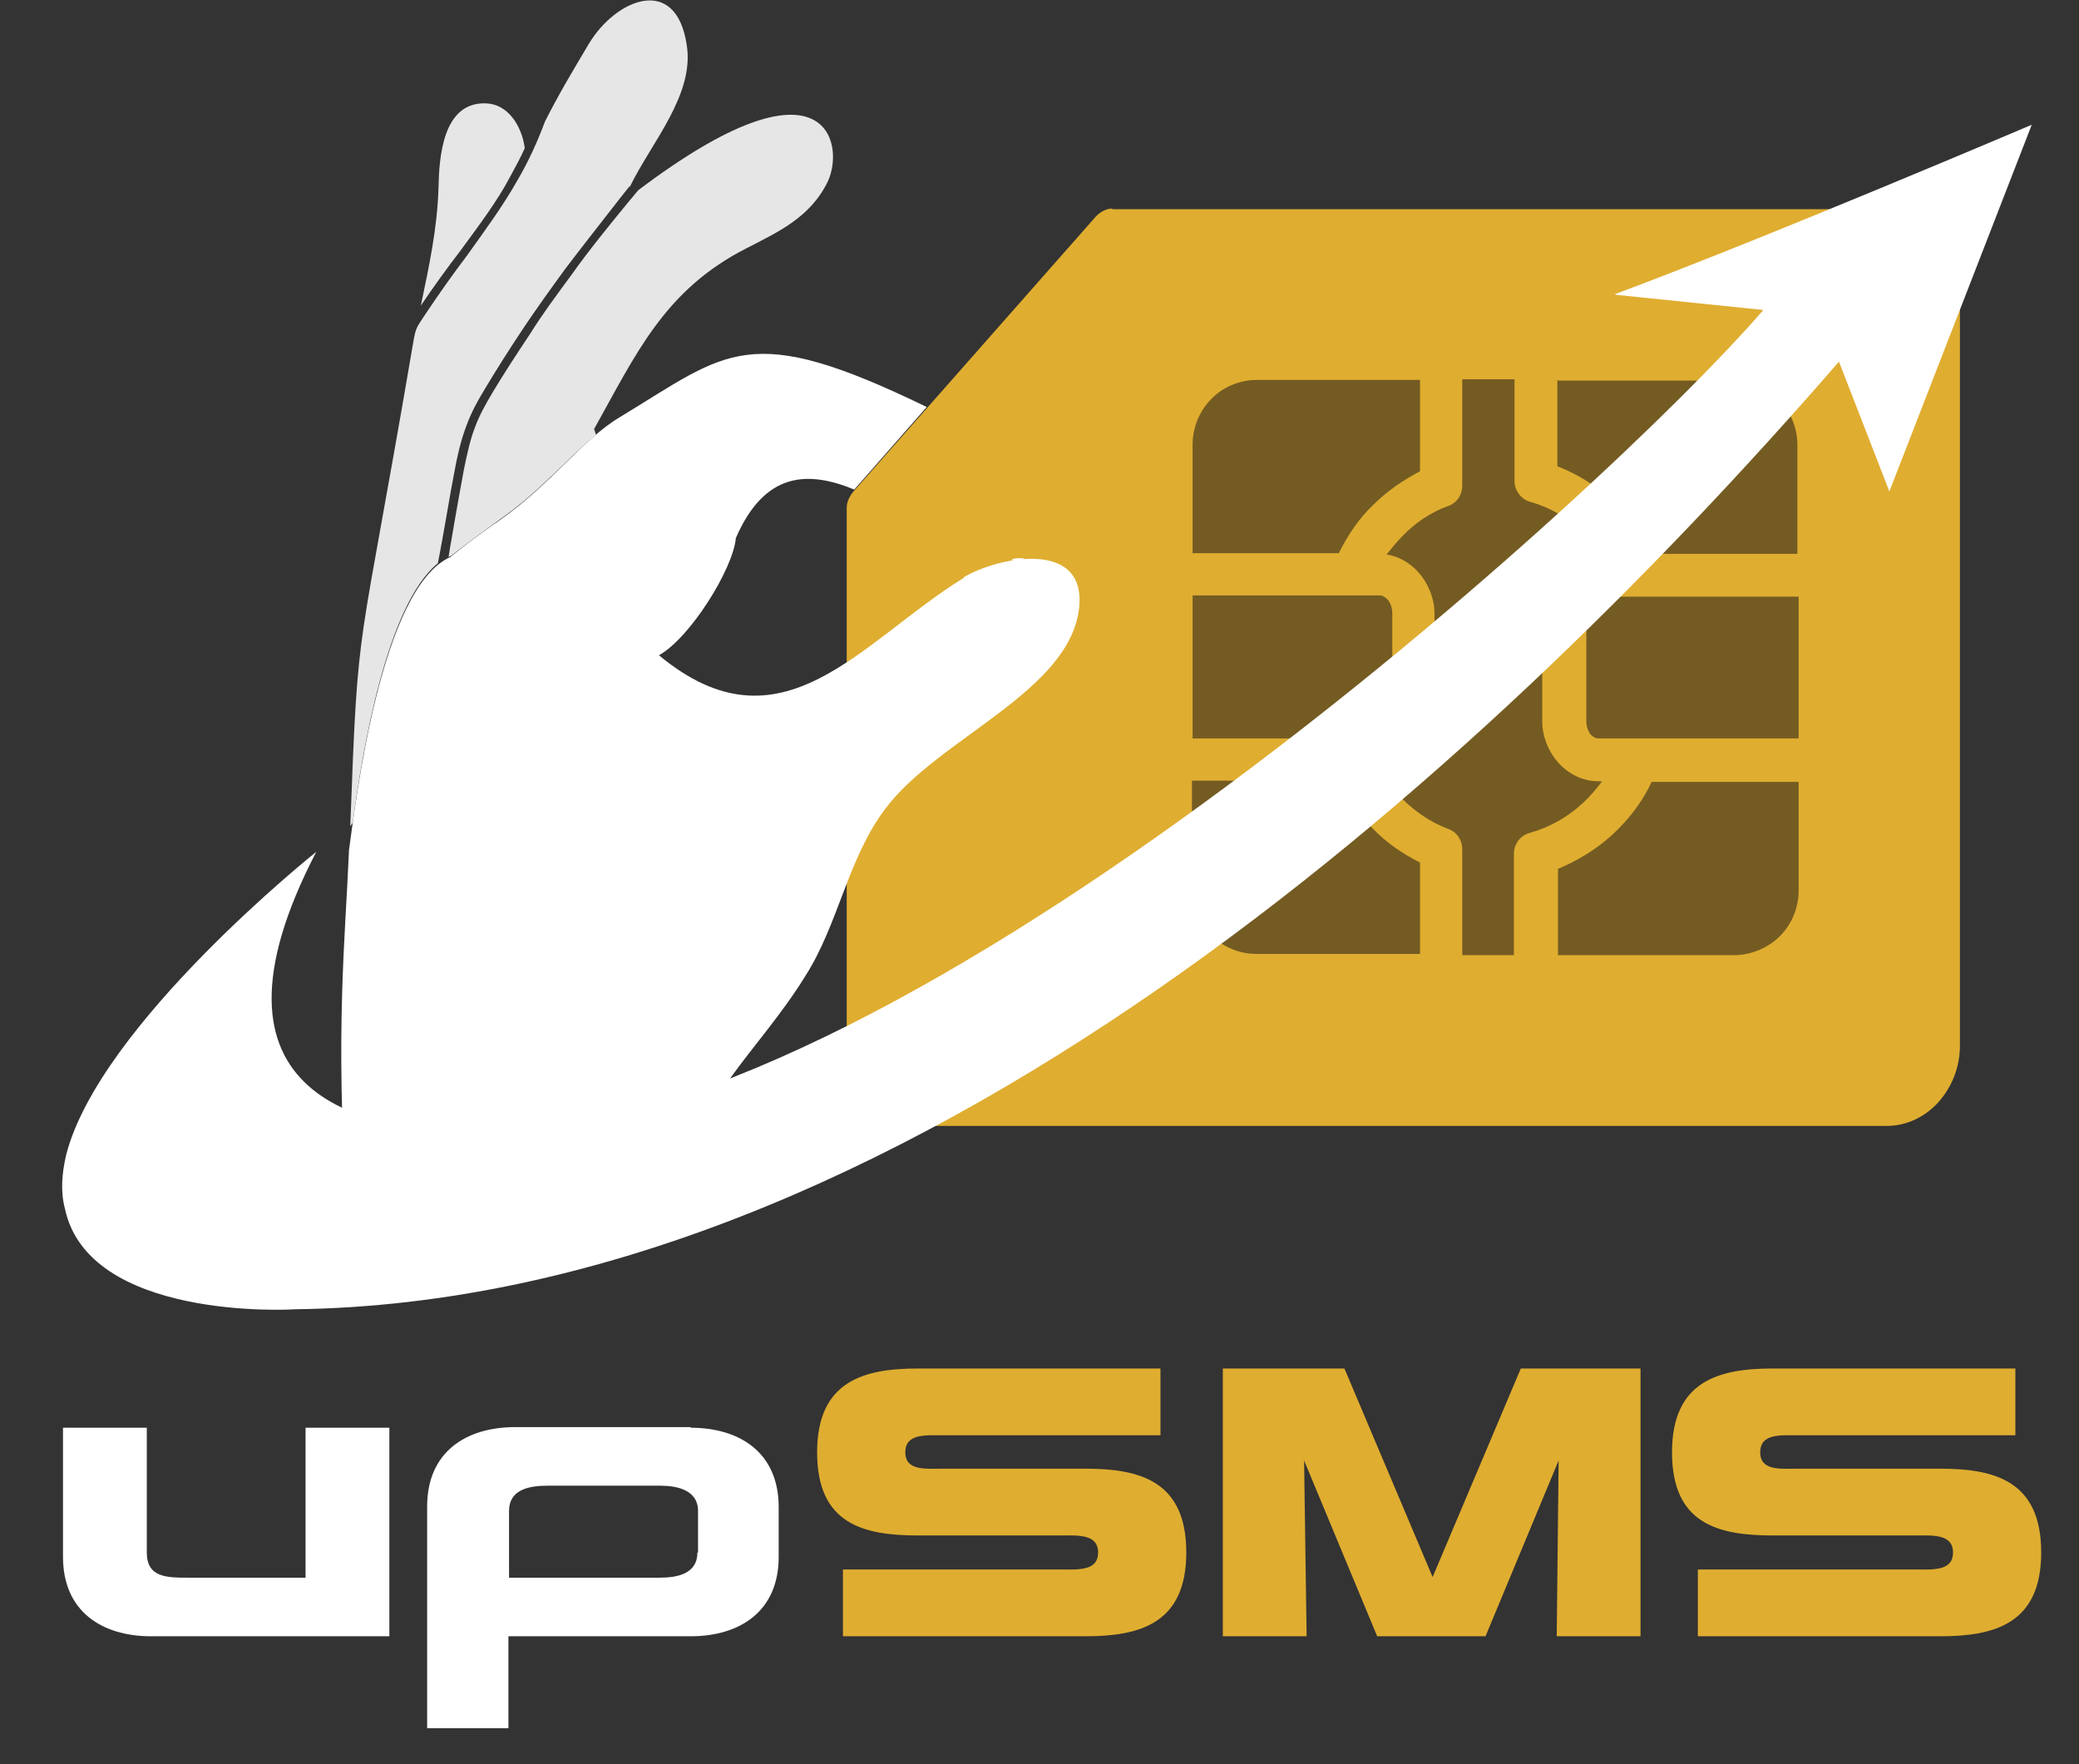 <svg width="33" height="28" viewBox="0 0 33 28" fill="none" xmlns="http://www.w3.org/2000/svg">
<rect x="0" y="0" width="33" height="28" fill="#333333" stroke="none"/>
<path d="M4.85 22.65V25.04H2.99C2.65 25.04 2.33 25.04 2.33 24.64V22.66H1V24.71C1 25.57 1.61 25.97 2.4 25.97H6.18V22.66H4.85V22.65Z" fill="white"/>
<path d="M10.97 22.65H8.18C7.39 22.65 6.78 23.05 6.78 23.91V27.43H8.07V25.97H10.96C11.75 25.97 12.36 25.57 12.36 24.71V23.92C12.36 23.06 11.75 22.66 10.96 22.66L10.97 22.65ZM11.07 24.64C11.07 24.98 10.75 25.04 10.47 25.04H8.08V23.98C8.08 23.64 8.4 23.58 8.69 23.58H10.48C10.75 23.58 11.08 23.65 11.08 23.98V24.64H11.07Z" fill="white"/>
<path d="M17.22 23.31H14.97C14.7 23.31 14.37 23.35 14.37 23.05C14.37 22.75 14.69 22.78 14.97 22.78H18.42V21.72H14.57C13.71 21.72 12.97 21.92 12.97 23.05C12.97 24.18 13.69 24.37 14.57 24.37H16.82C17.1 24.37 17.43 24.34 17.43 24.64C17.43 24.94 17.11 24.91 16.82 24.91H13.38V25.97H17.23C18.09 25.97 18.83 25.77 18.83 24.64C18.83 23.51 18.1 23.31 17.23 23.31H17.22Z" fill="#DFAD30"/>
<path d="M24.14 21.72L22.74 25.03L21.34 21.72H19.41V25.97H20.74L20.7 23.18L21.86 25.97H23.58L24.74 23.18L24.71 25.97H26.04V21.72H24.11H24.13H24.14Z" fill="#DFAD30"/>
<path d="M30.79 23.31H28.54C28.27 23.31 27.94 23.35 27.94 23.05C27.94 22.75 28.26 22.78 28.54 22.78H31.99V21.72H28.14C27.28 21.72 26.54 21.92 26.54 23.05C26.54 24.18 27.26 24.37 28.14 24.37H30.39C30.67 24.37 31 24.34 31 24.64C31 24.94 30.68 24.91 30.39 24.91H26.95V25.97H30.8C31.66 25.97 32.4 25.77 32.4 24.64C32.4 23.51 31.67 23.31 30.8 23.31H30.79Z" fill="#DFAD30"/>
<path d="M17.65 3.32H29.95C30.28 3.32 30.57 3.47 30.78 3.71C30.98 3.94 31.11 4.26 31.11 4.59V16.6C31.11 16.94 30.98 17.25 30.78 17.48C30.57 17.72 30.27 17.87 29.95 17.87H14.6C14.27 17.87 13.98 17.72 13.77 17.48C13.57 17.25 13.44 16.93 13.44 16.6V8.06C13.44 7.97 13.48 7.89 13.53 7.82L17.4 3.43C17.47 3.36 17.56 3.31 17.66 3.31L17.65 3.32Z" fill="#DFAD30"/>
<path d="M7.15 8.83C7.15 8.83 7.52 8.54 7.94 8.24C8.56 7.81 9 7.28 9.46 6.9L9.43 6.81C10.1 5.61 10.55 4.6 11.85 3.94C12.33 3.69 12.86 3.46 13.14 2.88C13.42 2.28 13.12 0.76 10.13 3.02L9.98 3.2C9.66 3.59 9.35 3.97 9.08 4.35C8.83 4.69 8.6 5 8.42 5.29C8.18 5.65 7.98 5.96 7.83 6.21C7.7 6.43 7.61 6.59 7.54 6.78C7.47 6.96 7.42 7.17 7.36 7.47C7.32 7.69 7.27 7.96 7.22 8.25C7.19 8.44 7.15 8.64 7.12 8.84C7.12 8.84 7.14 8.84 7.15 8.82V8.83ZM10 2.96C10.34 2.26 11.03 1.5 10.9 0.71C10.73 -0.41 9.78 -0.02 9.35 0.69C9.1 1.11 8.86 1.51 8.65 1.93C8.53 2.25 8.39 2.56 8.22 2.85C7.99 3.26 7.71 3.64 7.41 4.06C7.19 4.35 6.97 4.66 6.75 4.99C6.62 5.19 6.6 5.19 6.56 5.43C5.67 10.65 5.69 9.64 5.56 13.11C5.58 13.09 5.59 13.07 5.6 13.05C5.75 11.94 6.13 9.61 6.95 8.94C7 8.69 7.04 8.45 7.08 8.23C7.13 7.93 7.18 7.66 7.22 7.45C7.28 7.13 7.34 6.92 7.41 6.74C7.48 6.55 7.57 6.38 7.71 6.15C7.86 5.9 8.06 5.58 8.3 5.22C8.5 4.92 8.73 4.6 8.97 4.27C9.25 3.9 9.56 3.51 9.87 3.11L9.99 2.96H10.01H10ZM8.33 2.35C8.28 1.99 8.06 1.65 7.71 1.64C7.02 1.62 6.97 2.51 6.96 2.99C6.94 3.63 6.81 4.23 6.68 4.85C6.89 4.54 7.1 4.25 7.3 3.99C7.6 3.58 7.89 3.2 8.1 2.8C8.18 2.65 8.26 2.51 8.33 2.35ZM5.55 13.38V13.49V13.37V13.39V13.38Z" fill="#E6E6E6"/>
<path d="M18.92 11.72H21.89C21.89 11.72 21.98 11.69 22.02 11.66C22.07 11.61 22.1 11.53 22.1 11.44V9.73C22.1 9.65 22.07 9.57 22.03 9.52C21.99 9.48 21.95 9.45 21.9 9.45H18.93V11.71L18.92 11.72Z" fill="#745B22"/>
<path d="M28.54 9.47H25.37C25.37 9.47 25.29 9.49 25.25 9.52C25.2 9.58 25.18 9.66 25.18 9.74V11.45C25.18 11.53 25.21 11.61 25.25 11.66C25.29 11.7 25.33 11.72 25.38 11.72H28.55V9.47H28.54Z" fill="#745B22"/>
<path d="M26.221 12.4C26.07 12.73 25.851 13.01 25.59 13.25C25.34 13.48 25.041 13.66 24.73 13.79V15.16H27.52C27.8 15.16 28.07 15.04 28.25 14.86C28.441 14.67 28.55 14.41 28.55 14.13V12.41H26.221V12.4Z" fill="#745B22"/>
<path d="M24.72 6.03V7.4C25.05 7.53 25.34 7.71 25.58 7.94C25.84 8.18 26.06 8.47 26.21 8.79H28.53V7.06C28.53 6.78 28.41 6.51 28.23 6.34C28.04 6.15 27.78 6.04 27.5 6.04H24.71L24.72 6.03Z" fill="#745B22"/>
<path d="M22.54 15.14V13.69C22.26 13.55 22 13.37 21.79 13.15C21.57 12.93 21.39 12.67 21.25 12.39H18.92V14.11C18.92 14.39 19.04 14.66 19.22 14.84C19.41 15.03 19.67 15.14 19.94 15.14H22.54Z" fill="#745B22"/>
<path d="M23.21 6.03V7.71C23.21 7.85 23.13 7.98 22.99 8.03C22.71 8.13 22.46 8.3 22.26 8.51C22.17 8.6 22.09 8.7 22.01 8.8C22.21 8.83 22.39 8.94 22.52 9.09C22.67 9.26 22.77 9.5 22.77 9.74V11.45C22.77 11.7 22.68 11.94 22.52 12.1C22.39 12.25 22.21 12.36 22.01 12.39C22.08 12.49 22.17 12.59 22.26 12.68C22.46 12.88 22.71 13.05 22.97 13.15C23.11 13.19 23.21 13.32 23.21 13.48V15.16H24.03V13.55C24.03 13.4 24.13 13.26 24.28 13.22C24.6 13.13 24.88 12.97 25.12 12.75C25.24 12.64 25.34 12.52 25.43 12.4H25.37C25.12 12.4 24.89 12.28 24.73 12.1C24.58 11.93 24.48 11.69 24.48 11.45V9.74C24.48 9.48 24.57 9.25 24.73 9.09L24.75 9.06C24.91 8.89 25.13 8.79 25.37 8.79H25.43C25.34 8.66 25.24 8.54 25.12 8.44C24.89 8.22 24.61 8.06 24.31 7.97C24.16 7.94 24.04 7.8 24.04 7.63V6.02H23.21V6.03Z" fill="#745B22"/>
<path d="M21.25 8.78C21.39 8.5 21.57 8.23 21.79 8.02C22.01 7.8 22.27 7.62 22.54 7.48V6.03H19.95C19.67 6.03 19.4 6.15 19.23 6.33C19.04 6.52 18.93 6.78 18.93 7.06V8.78H21.26H21.25Z" fill="#745B22"/>
<path d="M15.3 9.17C13.66 10.18 12.41 12.02 10.46 10.4C10.96 10.12 11.64 9.02 11.68 8.54C12.14 7.48 12.83 7.47 13.56 7.77L14.71 6.46C11.87 5.08 11.56 5.58 9.84 6.62C9.25 6.97 8.74 7.69 7.94 8.25C7.5 8.55 7.15 8.84 7.15 8.84C6.05 9.33 5.65 12.69 5.54 13.49C5.48 14.9 5.32 16.34 5.5 19.11H10.69C11.03 17.42 12.02 16.73 12.79 15.48C13.31 14.66 13.46 13.62 14.05 12.84C14.88 11.72 16.99 10.98 17.13 9.64C17.24 8.55 15.84 8.84 15.3 9.16V9.17ZM16.06 8.89H16.13C16.13 8.89 16.22 8.89 16.26 8.86C16.23 8.86 16.21 8.86 16.18 8.86C16.14 8.86 16.1 8.86 16.06 8.88V8.89Z" fill="white"/>
<path d="M25.66 4.68L27.99 4.92C25.46 7.84 14.51 17.79 7.92 17.97C5.75 18.03 2.99 17.43 5.02 13.52C5.02 13.52 1.58 16.26 1.05 18.33C0.98 18.63 0.96 18.92 1.03 19.18C1.4 20.95 4.58 20.79 4.68 20.78C14.26 20.66 23.41 12.4 29.19 5.74L29.99 7.8L32.25 1.98C32.25 1.98 28 3.79 25.63 4.67L25.66 4.68Z" fill="white"/>
</svg>
